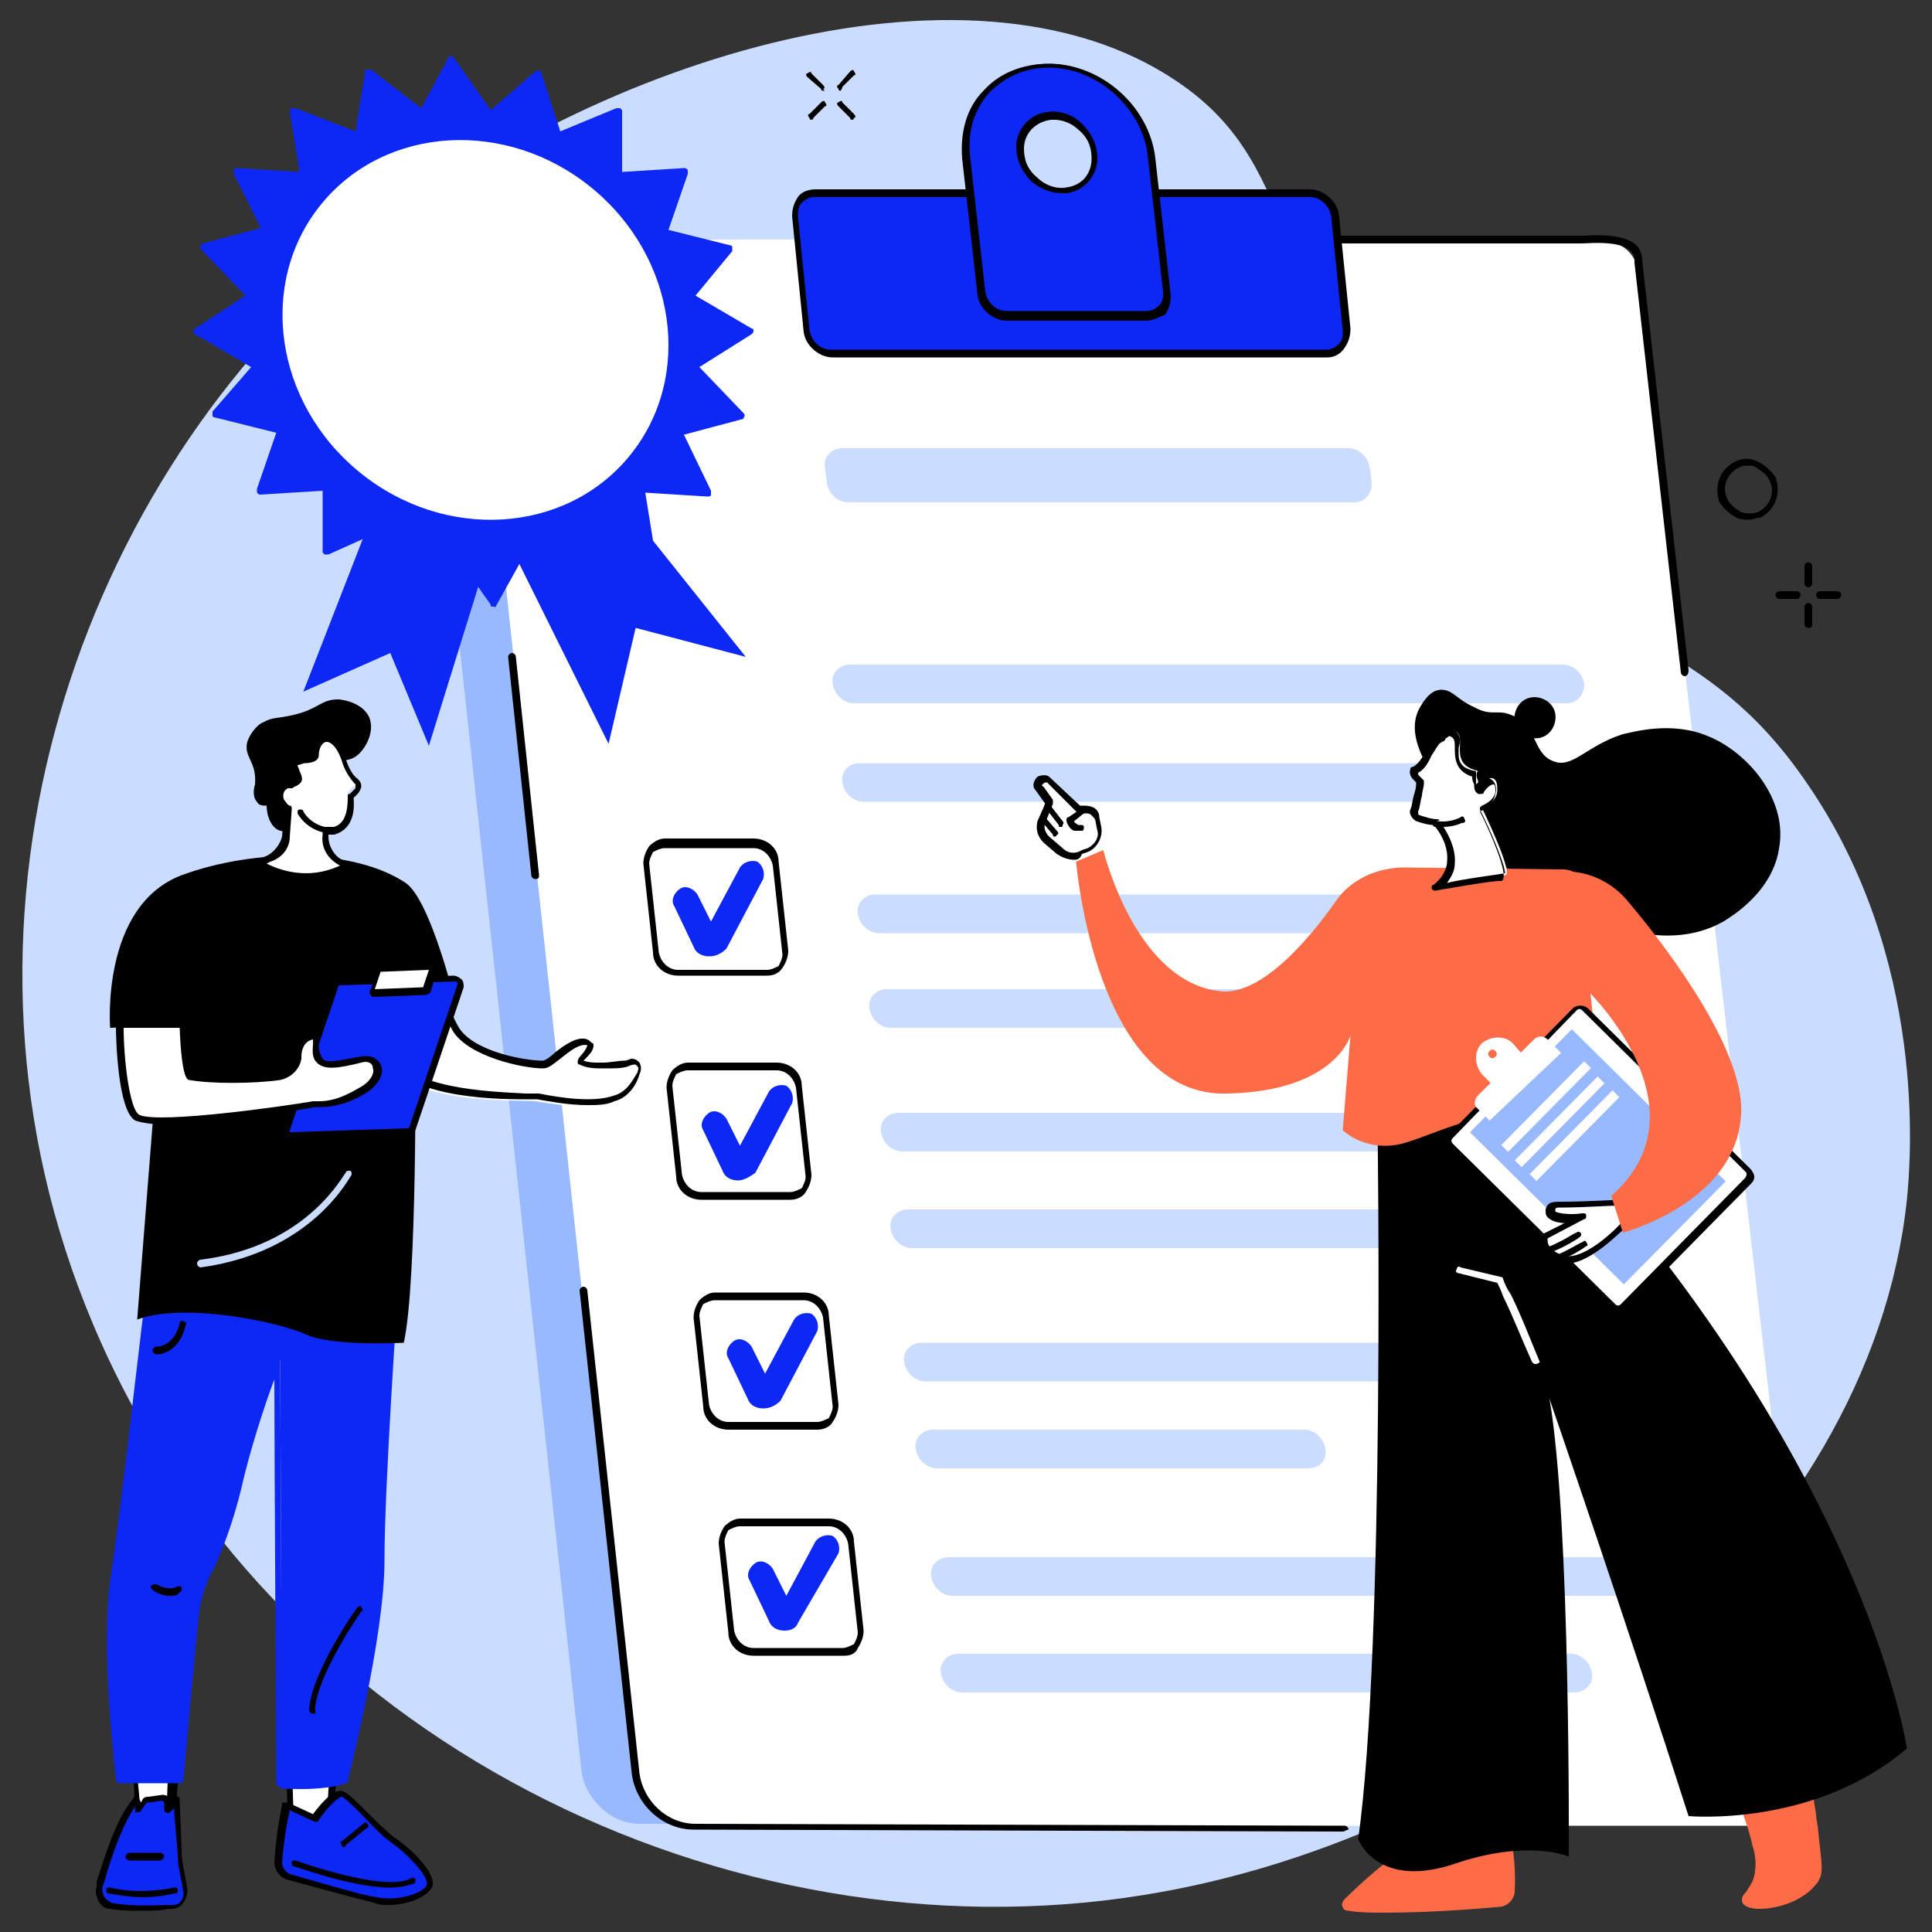 <?xml version="1.0" encoding="utf-8"?>
<!-- Generator: Adobe Illustrator 25.0.1, SVG Export Plug-In . SVG Version: 6.00 Build 0)  -->
<svg version="1.1" id="Layer_1" xmlns="http://www.w3.org/2000/svg" xmlns:xlink="http://www.w3.org/1999/xlink" x="0px" y="0px"
	 viewBox="0 0 100 100" style="enable-background:new 0 0 100 100;" xml:space="preserve">
<rect x="0" y="0" width="100" height="100" fill="#333333" stroke="none"/>
<style type="text/css">
	.st0{fill:#CADDFF;}
	.st1{fill:#99B9FF;}
	.st2{fill:#FFFFFF;}
	.st3{fill:#0D28F5;}
	.st4{fill:#FD6C46;}
</style>
<g>
	<path class="st0" d="M75.2,25.7C65,15.4,67.9,8.9,60.9,4.2c-10.8-7.3-30.8-1-42.7,9.1C3.7,25.6-3.8,48.1,4.8,68.5
		c9.1,21.7,33,33,54.3,29.6c19-3,37.7-18,39.6-36c0.2-2,1.1-12.5-5.2-21.6C88.3,32.9,83.3,33.8,75.2,25.7z"/>
	<g>
		<g>
			<path class="st1" d="M33.1,94.4h54.9c1.5,0,2.6-1.2,2.4-2.7l-8.2-75.7c-0.3-2-1.4-3.2-3.1-3.2H24.3c-1.4,0-2.4,1-2.5,2.3
				l8.3,76.6C30.3,93.1,31.6,94.4,33.1,94.4z"/>
			<path class="st2" d="M35.9,94.5h54.9c1.5,0,3.1-1.5,3-3L85,15.6c0-3.1-1.4-3.2-3.1-3.2H27c-1.4,0-2.4,1-2.5,2.3l8.3,77
				C33,93.3,34.4,94.5,35.9,94.5z"/>
			<path d="M69.5,94.8C69.5,94.8,69.5,94.8,69.5,94.8l-33.6-0.1c-1.6,0-3-1.3-3.2-2.9l-2.7-25c0-0.1,0.1-0.2,0.2-0.2
				c0.1,0,0.2,0.1,0.2,0.2l2.7,25c0.2,1.4,1.4,2.6,2.9,2.6l33.6,0.1c0.1,0,0.2,0.1,0.2,0.2C69.7,94.7,69.6,94.8,69.5,94.8z"/>
			<path d="M27.7,45.5c-0.1,0-0.2-0.1-0.2-0.2L26.3,34c0-0.1,0.1-0.2,0.2-0.2c0.1,0,0.2,0.1,0.2,0.2l1.2,11.3
				C27.9,45.4,27.9,45.5,27.7,45.5C27.8,45.5,27.8,45.5,27.7,45.5z"/>
			<path d="M87.2,35c-0.1,0-0.2-0.1-0.2-0.2l-2.4-21.2c0,0,0-0.1,0-0.1c0-0.1,0-0.3-0.2-0.5c-0.3-0.3-0.9-0.5-2.5-0.4l0,0H43.4
				c-0.1,0-0.2-0.1-0.2-0.2s0.1-0.2,0.2-0.2H82c1.4-0.1,2.3,0.1,2.7,0.5c0.2,0.2,0.3,0.5,0.3,0.8l2.4,21.2
				C87.4,34.9,87.3,35,87.2,35C87.2,35,87.2,35,87.2,35z"/>
		</g>
		<g>
			<g>
				<path class="st3" d="M43.1,18.3h25.6c0.7,0,1.1-0.5,1.1-1.2l-0.6-5.9C69,10.6,68.4,10,67.8,10H42.2c-0.7,0-1.1,0.5-1.1,1.2
					l0.6,5.9C41.9,17.8,42.5,18.3,43.1,18.3z"/>
				<path d="M68.7,18.5H43.1c-0.7,0-1.4-0.6-1.5-1.3L41,11.2c0-0.4,0.1-0.7,0.3-1c0.2-0.3,0.6-0.4,0.9-0.4h25.6
					c0.7,0,1.4,0.6,1.5,1.3l0.6,5.9c0,0.4-0.1,0.7-0.3,1C69.4,18.3,69.1,18.5,68.7,18.5z M42.2,10.2c-0.3,0-0.5,0.1-0.7,0.3
					c-0.2,0.2-0.2,0.4-0.2,0.7l0.6,5.9c0.1,0.6,0.6,1,1.1,1h25.6c0.3,0,0.5-0.1,0.7-0.3c0.2-0.2,0.2-0.4,0.2-0.7l-0.6-5.9
					c-0.1-0.6-0.6-1-1.1-1H42.2z"/>
			</g>
			<g>
				<path class="st3" d="M54.3,3.3c-2.6,0-4.5,2.1-4.3,4.8l0.8,7.1c0.1,0.6,0.6,1.2,1.3,1.2h7.2c0.6,0,1.1-0.5,1-1.2l-0.8-7.1
					C59.3,5.5,56.9,3.3,54.3,3.3z M55.2,9.9C54,10,52.8,8.9,52.8,7.7c0-0.9,0.6-1.6,1.5-1.7c1.3-0.2,2.4,0.9,2.4,2.2
					C56.7,9,56.1,9.7,55.2,9.9z"/>
				<path d="M59.3,16.6h-7.2c-0.7,0-1.4-0.6-1.5-1.3l-0.8-7.1c-0.1-1.3,0.2-2.6,1.1-3.5c0.8-0.9,2-1.4,3.4-1.4
					c2.7,0,5.2,2.2,5.5,4.9l0.8,7.1c0,0.4-0.1,0.7-0.3,1C60,16.4,59.7,16.6,59.3,16.6z M54.3,3.5C53,3.5,52,4,51.2,4.8
					c-0.8,0.9-1.1,2-1,3.2l0.8,7.1c0.1,0.6,0.6,1,1.1,1h7.2c0.3,0,0.5-0.1,0.7-0.3c0.2-0.2,0.2-0.4,0.2-0.7l-0.8-7.1
					C59.1,5.6,56.8,3.5,54.3,3.5z M55,10c-0.6,0-1.1-0.2-1.6-0.6c-0.5-0.5-0.8-1.1-0.8-1.8c0-0.9,0.7-1.7,1.6-1.8
					c0.6-0.1,1.3,0.1,1.8,0.6c0.5,0.5,0.8,1.1,0.8,1.8c0,0.9-0.7,1.7-1.6,1.8C55.2,10,55.1,10,55,10z M55.2,9.9L55.2,9.9L55.2,9.9z
					 M54.6,6.2c-0.1,0-0.2,0-0.2,0C53.6,6.3,53,6.9,53,7.7c0,0.6,0.2,1.1,0.7,1.5c0.4,0.4,1,0.6,1.5,0.5c0.8-0.1,1.3-0.7,1.3-1.5
					c0-0.6-0.2-1.1-0.7-1.5C55.5,6.4,55,6.2,54.6,6.2z"/>
			</g>
		</g>
	</g>
	<g>
		<g>
			<g>
				<path d="M39.7,50.5h-4.6c-0.7,0-1.3-0.5-1.3-1.2l-0.5-4.6c0-0.3,0.1-0.6,0.3-0.9c0.2-0.2,0.5-0.4,0.8-0.4H39
					c0.7,0,1.3,0.5,1.3,1.2l0.5,4.6c0,0.3-0.1,0.6-0.3,0.9C40.3,50.4,40,50.5,39.7,50.5z M34.4,43.9c-0.2,0-0.4,0.1-0.6,0.2
					c-0.1,0.2-0.2,0.4-0.2,0.6l0.5,4.6c0.1,0.5,0.5,0.9,1,0.9h4.6c0.2,0,0.4-0.1,0.6-0.2c0.1-0.2,0.2-0.4,0.2-0.6L40,44.8
					c-0.1-0.5-0.5-0.9-1-0.9H34.4z"/>
				<path class="st3" d="M36.7,49.5C36.7,49.5,36.7,49.5,36.7,49.5c-0.4,0-0.7-0.2-0.8-0.5l-1-2.1c-0.2-0.3,0-0.7,0.3-0.9
					c0.3-0.2,0.7,0,0.9,0.3l0.7,1.4l1.5-2.8c0.2-0.3,0.6-0.4,0.9-0.3c0.3,0.2,0.4,0.6,0.3,0.9l-1.9,3.6l0,0
					C37.3,49.4,37,49.5,36.7,49.5z"/>
			</g>
			<g>
				<path d="M40.9,62.1h-4.6c-0.7,0-1.3-0.5-1.3-1.2l-0.5-4.6c0-0.3,0.1-0.6,0.3-0.9c0.2-0.2,0.5-0.4,0.8-0.4h4.6
					c0.7,0,1.3,0.5,1.3,1.2l0.5,4.6c0,0.3-0.1,0.6-0.3,0.9C41.6,61.9,41.3,62.1,40.9,62.1z M35.6,55.4c-0.2,0-0.4,0.1-0.6,0.2
					c-0.1,0.2-0.2,0.4-0.2,0.6l0.5,4.6c0.1,0.5,0.5,0.9,1,0.9h4.6c0.2,0,0.4-0.1,0.6-0.2c0.1-0.2,0.2-0.4,0.2-0.6l-0.5-4.6
					c-0.1-0.5-0.5-0.9-1-0.9H35.6z"/>
			</g>
			<path d="M42.3,74h-4.6c-0.7,0-1.3-0.5-1.3-1.2l-0.5-4.6c0-0.3,0.1-0.6,0.3-0.9c0.2-0.2,0.5-0.4,0.8-0.4h4.6
				c0.7,0,1.3,0.5,1.3,1.2l0.5,4.6c0,0.3-0.1,0.6-0.3,0.9C43,73.8,42.7,74,42.3,74z M37,67.3c-0.2,0-0.4,0.1-0.6,0.2
				c-0.1,0.2-0.2,0.4-0.2,0.6l0.5,4.6c0.1,0.5,0.5,0.9,1,0.9h4.6c0.2,0,0.4-0.1,0.6-0.2c0.1-0.2,0.2-0.4,0.2-0.6l-0.5-4.6
				c-0.1-0.5-0.5-0.9-1-0.9H37z"/>
			<g>
				<path d="M43.7,85.7H39c-0.7,0-1.3-0.5-1.3-1.2l-0.5-4.6c0-0.3,0.1-0.6,0.3-0.9c0.2-0.2,0.5-0.4,0.8-0.4h4.6
					c0.7,0,1.3,0.5,1.3,1.2l0.5,4.6c0,0.3-0.1,0.6-0.3,0.9C44.3,85.6,44,85.7,43.7,85.7z M38.3,79c-0.2,0-0.4,0.1-0.6,0.2
					c-0.1,0.2-0.2,0.4-0.2,0.6l0.5,4.6c0.1,0.5,0.5,0.9,1,0.9h4.6c0.2,0,0.4-0.1,0.6-0.2c0.1-0.2,0.2-0.4,0.2-0.6l-0.5-4.6
					c-0.1-0.5-0.5-0.9-1-0.9H38.3z"/>
			</g>
			<path class="st3" d="M38.2,61.1C38.1,61.1,38.1,61.1,38.2,61.1c-0.4,0-0.7-0.2-0.8-0.5l-1-2.1c-0.2-0.3,0-0.7,0.3-0.9
				c0.3-0.2,0.7,0,0.9,0.3l0.7,1.4l1.5-2.8c0.2-0.3,0.6-0.4,0.9-0.3c0.3,0.2,0.4,0.6,0.3,0.9l-1.9,3.6l0,0
				C38.7,61,38.4,61.1,38.2,61.1z"/>
			<path class="st3" d="M39.5,72.9C39.5,72.9,39.5,72.9,39.5,72.9c-0.4,0-0.7-0.2-0.8-0.5l-1-2.1c-0.2-0.3,0-0.7,0.3-0.9
				c0.3-0.2,0.7,0,0.9,0.3l0.7,1.4l1.5-2.8c0.2-0.3,0.6-0.4,0.9-0.3c0.3,0.2,0.4,0.6,0.3,0.9l-1.9,3.6l0,0
				C40.1,72.8,39.8,72.9,39.5,72.9z"/>
			<path class="st3" d="M40.6,84.4C40.6,84.4,40.6,84.4,40.6,84.4c-0.4,0-0.7-0.2-0.8-0.5l-1-2.1c-0.2-0.3,0-0.7,0.3-0.9
				c0.3-0.2,0.7,0,0.9,0.3l0.7,1.4l1.5-2.8c0.2-0.3,0.6-0.4,0.9-0.3c0.3,0.2,0.4,0.6,0.3,0.9L41.3,84l0,0
				C41.2,84.3,40.9,84.4,40.6,84.4z"/>
		</g>
		<path class="st0" d="M70.1,26H43.9c-0.5,0-1-0.4-1.1-1l-0.1-0.8c-0.1-0.5,0.3-1,0.9-1h26.2c0.5,0,1,0.4,1.1,1L71,25
			C71,25.5,70.7,26,70.1,26z"/>
		<g>
			<path class="st0" d="M81.1,36.4H44.2c-0.5,0-1-0.4-1.1-1c-0.1-0.5,0.3-1,0.9-1h36.9c0.5,0,1,0.4,1.1,1C82,36,81.6,36.4,81.1,36.4
				z"/>
			<path class="st0" d="M76.4,41.5H44.7c-0.5,0-1-0.4-1.1-1c-0.1-0.5,0.3-1,0.9-1h31.7c0.5,0,1,0.4,1.1,1
				C77.3,41,76.9,41.5,76.4,41.5z"/>
			<path class="st0" d="M79.7,48.3H45.5c-0.5,0-1-0.4-1.1-1c-0.1-0.5,0.3-1,0.9-1h34.2c0.5,0,1,0.4,1.1,1
				C80.6,47.9,80.2,48.3,79.7,48.3z"/>
			<path class="st0" d="M65.3,53.2H46.1c-0.5,0-1-0.4-1.1-1c-0.1-0.5,0.3-1,0.9-1h19.2c0.5,0,1,0.4,1.1,1
				C66.2,52.8,65.8,53.2,65.3,53.2z"/>
			<path class="st0" d="M83.6,59.6H46.7c-0.5,0-1-0.4-1.1-1c-0.1-0.5,0.3-1,0.9-1h36.9c0.5,0,1,0.4,1.1,1
				C84.5,59.1,84.1,59.6,83.6,59.6z"/>
			<path class="st0" d="M78.9,64.6H47.2c-0.5,0-1-0.4-1.1-1c-0.1-0.5,0.3-1,0.9-1h31.7c0.5,0,1,0.4,1.1,1
				C79.8,64.2,79.4,64.6,78.9,64.6z"/>
			<path class="st0" d="M84,71.5H47.9c-0.5,0-1-0.4-1.1-1c-0.1-0.5,0.3-1,0.9-1h36.1c0.5,0,1,0.4,1.1,1C85,71,84.6,71.5,84,71.5z"/>
			<path class="st0" d="M67.7,76H48.5c-0.5,0-1-0.4-1.1-1c-0.1-0.5,0.3-1,0.9-1h19.2c0.5,0,1,0.4,1.1,1C68.7,75.6,68.3,76,67.7,76z"
				/>
			<path class="st0" d="M86.2,82.6H49.3c-0.5,0-1-0.4-1.1-1c-0.1-0.5,0.3-1,0.9-1h36.9c0.5,0,1,0.4,1.1,1
				C87.1,82.2,86.7,82.6,86.2,82.6z"/>
			<path class="st0" d="M81.5,87.6H49.8c-0.5,0-1-0.4-1.1-1c-0.1-0.5,0.3-1,0.9-1h31.7c0.5,0,1,0.4,1.1,1S82,87.6,81.5,87.6z"/>
		</g>
	</g>
	<g>
		<polygon class="st3" points="20.1,24.5 15.7,35.8 20.2,33.8 22.2,38.6 26.2,25.7 		"/>
		<polygon class="st3" points="25.2,25.8 31.5,38.5 32.9,32.5 38.6,34 29.5,22.6 		"/>
		<g>
			<polygon class="st3" points="23.4,3.1 25.4,5.9 27.9,3.8 28.9,7 32,5.8 32,9.1 35.4,8.9 34.3,12 37.7,12.8 35.7,15.4 38.7,17.2 
				36,18.9 38.4,21.5 35.1,22.3 36.6,25.4 33.2,25.2 33.7,28.6 30.5,27.3 29.9,30.6 27.1,28.4 25.5,31.2 23.5,28.4 21.1,30.6 
				20,27.3 16.9,28.6 16.9,25.2 13.5,25.4 14.6,22.3 11.2,21.5 13.2,18.9 10.2,17.2 13,15.4 10.6,12.8 13.8,12 12.3,8.9 15.7,9.1 
				15.2,5.8 18.5,7 19,3.8 21.8,5.9 			"/>
			<path class="st3" d="M25.5,31.4c-0.1,0-0.1,0-0.1-0.1l-1.9-2.7l-2.3,2c0,0-0.1,0.1-0.2,0c-0.1,0-0.1-0.1-0.1-0.1l-1-3.1L17,28.7
				c-0.1,0-0.1,0-0.2,0c0,0-0.1-0.1-0.1-0.1l0-3.2l-3.2,0.2c-0.1,0-0.1,0-0.2-0.1c0,0,0-0.1,0-0.2l1-2.9l-3.2-0.8
				c-0.1,0-0.1-0.1-0.1-0.1c0-0.1,0-0.1,0-0.2L13,19l-2.9-1.7c-0.1,0-0.1-0.1-0.1-0.1c0-0.1,0-0.1,0.1-0.2l2.6-1.7l-2.3-2.4
				c0,0-0.1-0.1,0-0.2c0-0.1,0.1-0.1,0.1-0.1l3-0.8L12.1,9c0-0.1,0-0.1,0-0.2c0-0.1,0.1-0.1,0.2-0.1l3.2,0.2L15,5.8
				c0-0.1,0-0.1,0.1-0.2c0,0,0.1,0,0.2,0l3.1,1.2l0.5-3.1c0-0.1,0.1-0.1,0.1-0.1c0.1,0,0.1,0,0.2,0l2.6,2L23.2,3
				c0-0.1,0.1-0.1,0.1-0.1c0.1,0,0.1,0,0.2,0.1l1.9,2.7l2.3-2c0,0,0.1-0.1,0.2,0C28,3.6,28,3.6,28,3.7l1,3.1l2.9-1.2
				c0.1,0,0.1,0,0.2,0c0,0,0.1,0.1,0.1,0.1l0,3.2l3.2-0.2c0.1,0,0.1,0,0.2,0.1c0,0,0,0.1,0,0.2l-1,2.9l3.2,0.8
				c0.1,0,0.1,0.1,0.1,0.1c0,0.1,0,0.1,0,0.2L36,15.3l2.9,1.7c0.1,0,0.1,0.1,0.1,0.1c0,0.1,0,0.1-0.1,0.2L36.2,19l2.3,2.4
				c0,0,0.1,0.1,0,0.2c0,0.1-0.1,0.1-0.1,0.1l-3,0.8l1.4,2.9c0,0.1,0,0.1,0,0.2c0,0.1-0.1,0.1-0.2,0.1l-3.2-0.2l0.5,3.1
				c0,0.1,0,0.1-0.1,0.2c0,0-0.1,0-0.2,0l-3.1-1.2l-0.5,3.1c0,0.1-0.1,0.1-0.1,0.1c-0.1,0-0.1,0-0.2,0l-2.6-2l-1.5,2.7
				C25.7,31.4,25.6,31.4,25.5,31.4C25.5,31.4,25.5,31.4,25.5,31.4z M23.5,28.2C23.5,28.2,23.5,28.2,23.5,28.2c0.1,0,0.1,0,0.1,0.1
				l1.9,2.6l1.4-2.6c0,0,0.1-0.1,0.1-0.1c0.1,0,0.1,0,0.1,0l2.5,2l0.5-3c0-0.1,0-0.1,0.1-0.1c0,0,0.1,0,0.2,0l3,1.2L33,25.2
				c0-0.1,0-0.1,0-0.1c0,0,0.1-0.1,0.1-0.1l3.1,0.2L35,22.4c0,0,0-0.1,0-0.2c0,0,0.1-0.1,0.1-0.1l3-0.7l-2.2-2.4c0,0-0.1-0.1,0-0.1
				c0-0.1,0-0.1,0.1-0.1l2.5-1.6l-2.8-1.6c0,0-0.1-0.1-0.1-0.1c0,0,0-0.1,0-0.1l1.8-2.4l-3.1-0.7c0,0-0.1,0-0.1-0.1c0,0,0-0.1,0-0.1
				l1-2.9L32,9.3c0,0-0.1,0-0.1,0c0,0-0.1-0.1-0.1-0.1l0-3.1L29,7.2c0,0-0.1,0-0.1,0c0,0-0.1-0.1-0.1-0.1l-1-3l-2.2,2
				c0,0-0.1,0-0.1,0c0,0-0.1,0-0.1-0.1l-1.9-2.6L22,6c0,0-0.1,0.1-0.1,0.1c-0.1,0-0.1,0-0.1,0l-2.5-2l-0.5,3c0,0.1,0,0.1-0.1,0.1
				c0,0-0.1,0-0.2,0l-3-1.2l0.5,3.1c0,0.1,0,0.1,0,0.1c0,0-0.1,0.1-0.1,0.1l-3.1-0.2l1.4,2.8c0,0,0,0.1,0,0.2c0,0-0.1,0.1-0.1,0.1
				l-3,0.7l2.2,2.4c0,0,0.1,0.1,0,0.1c0,0.1,0,0.1-0.1,0.1l-2.5,1.6l2.8,1.6c0,0,0.1,0.1,0.1,0.1c0,0,0,0.1,0,0.1l-1.8,2.4l3.1,0.7
				c0,0,0.1,0,0.1,0.1c0,0,0,0.1,0,0.1l-1,2.9l3.1-0.2c0,0,0.1,0,0.1,0c0,0,0.1,0.1,0.1,0.1l0,3.1l2.8-1.2c0,0,0.1,0,0.1,0
				c0,0,0.1,0.1,0.1,0.1l1,3l2.2-2C23.4,28.2,23.5,28.2,23.5,28.2z"/>
		</g>
		<ellipse transform="matrix(0.632 -0.775 0.775 0.632 -4.189 25.335)" class="st2" cx="24.6" cy="17.1" rx="9.5" ry="10.3"/>
	</g>
	<g>
		<g>
			<path d="M78.2,37c1.4,0.5,1.1,2,2.2,2.4c1,0.4,1.7-0.8,3.6-1.4c0.5-0.1,2.5-0.7,4.4,0.1c2,0.8,4.1,3.2,3.7,5.7
				c-0.3,2.4-2.6,3.7-2.9,3.9c-3.2,1.8-7.1-0.2-9-1.2c-2.3-1.2-3.4-2.8-4.7-4.5c-1.2-1.6-2.8-3.6-2.1-5.2c0.2-0.4,0.6-1.1,1.2-1.1
				c0.6,0,0.8,0.5,1.7,0.9C77.2,37.1,77.5,36.7,78.2,37z"/>
			<path d="M78.4,37c-0.1,0.6,0.3,1.1,0.9,1.2c0.6,0.1,1.1-0.3,1.2-0.9c0.1-0.6-0.3-1.1-0.9-1.2C79,36,78.5,36.4,78.4,37z"/>
		</g>
		<g>
			<g>
				<g>
					<path class="st4" d="M89.3,91.6c0.4,0.7,1.1,2.3,1.5,3.9c0.2,0.7,0.2,1.1,0.1,1.7c-0.2,0.8-0.7,1-0.6,1.2
						c0.2,0.5,2.7,0.3,3.6-1c0.3-0.4,0.2-0.7-0.1-3.4c-0.3-2.4-0.3-2.7-0.6-3C92,90,89.6,91.4,89.3,91.6z"/>
					<path class="st4" d="M91.1,98.8c-0.1,0-0.1,0-0.1,0c-0.3,0-0.7-0.1-0.8-0.3c-0.1-0.2,0-0.4,0.2-0.6c0.1-0.2,0.3-0.4,0.4-0.8
						c0.1-0.5,0.1-1-0.1-1.6c-0.3-1.4-1-2.9-1.5-3.9c0-0.1,0-0.2,0.1-0.2c0.5-0.3,2.8-1.6,4-0.6c0.4,0.3,0.4,0.6,0.6,2.5l0.1,0.6
						c0,0.3,0.1,0.6,0.1,0.8c0.2,1.9,0.3,2.2,0,2.7C93.4,98.4,92,98.8,91.1,98.8z M90.5,98.3c0,0,0.2,0.1,0.7,0.1
						c0.9,0,2.1-0.4,2.6-1.2c0.2-0.3,0.2-0.5,0-2.4c0-0.2-0.1-0.5-0.1-0.8l-0.1-0.6c-0.2-1.8-0.2-2.1-0.5-2.3
						c-0.9-0.7-2.9,0.2-3.5,0.6c0.5,1,1.1,2.4,1.4,3.8c0.2,0.7,0.2,1.2,0.1,1.8c-0.1,0.4-0.3,0.7-0.5,0.9
						C90.5,98.2,90.5,98.3,90.5,98.3z"/>
				</g>
				<g>
					<path class="st4" d="M93,93.7c0,0,1.1,3.9-1.5,4.2L93,93.7z"/>
					<path class="st4" d="M91.4,98.1c-0.1,0-0.2-0.1-0.2-0.2c0-0.1,0.1-0.2,0.2-0.2c0.5-0.1,1-0.3,1.2-0.7c0.8-1.1,0.2-3.2,0.2-3.2
						c0-0.1,0-0.2,0.1-0.2c0.1,0,0.2,0,0.2,0.1c0,0.1,0.6,2.3-0.2,3.5C92.6,97.7,92.1,98,91.4,98.1C91.4,98.1,91.4,98.1,91.4,98.1z"
						/>
				</g>
			</g>
			<g>
				<g>
					<path class="st4" d="M77.9,94.6c0,0,0.4,1.5,0.3,3.3c0,0.3-0.3,0.6-0.6,0.6c-1.4,0.1-5,0.4-7.7,0.2c-0.2,0-0.2-0.2-0.1-0.3
						c0.7-0.7,2.4-2.3,3.7-2.9C75,94.7,77.9,94.6,77.9,94.6z"/>
					<path class="st4" d="M71.7,99c-0.7,0-1.3,0-1.9-0.1c-0.2,0-0.3-0.1-0.3-0.2c-0.1-0.1,0-0.3,0.1-0.4c0.7-0.7,2.4-2.3,3.7-2.9
						c1.6-0.9,4.5-1,4.6-1c0.1,0,0.2,0.1,0.2,0.1c0,0.1,0.4,1.6,0.3,3.4c0,0.4-0.4,0.8-0.8,0.8C76.5,98.8,74,99,71.7,99z M77.8,94.7
						c-0.6,0-3,0.2-4.3,0.9c-1.2,0.7-2.9,2.2-3.6,2.9c0,0,0,0,0,0c0,0,0,0,0,0c2.7,0.2,6.3-0.1,7.7-0.2c0.3,0,0.5-0.2,0.5-0.5
						C78.1,96.4,77.9,95.1,77.8,94.7z"/>
				</g>
				<g>
					<path class="st4" d="M77.4,97.6c0,0-5.8,0.3-5.9,0.3L77.4,97.6z"/>
					<path class="st4" d="M71.5,98.1c-0.1,0-0.1,0-0.2-0.1c0-0.1,0-0.2,0.1-0.2c0.1,0,3.3-0.2,5.9-0.3c0.1,0,0.2,0.1,0.2,0.2
						c0,0.1-0.1,0.2-0.2,0.2C75.2,97.9,71.8,98,71.5,98.1C71.6,98.1,71.6,98.1,71.5,98.1z"/>
				</g>
			</g>
			<path d="M71.3,58.2c0,0,0.4,27-1,37c0,0,1,2.7,5.2,1.2c3.7-1.2,5.7-0.3,5.7-0.3s0.1-17.4-1-23.7c0,0,4.1,11.9,7.2,21.6
				c0,0,6.5,0.6,11.3-3.5c0,0-2.2-15.3-19.8-33.7L71.3,58.2z"/>
			<path class="st2" d="M79.5,70.6c-0.1,0-0.1,0-0.2-0.1c-0.5-1.1-1-2.4-1.5-3.4c-0.1-0.3-0.2-0.5-0.3-0.7l-2-0.5
				c-0.1,0-0.2-0.1-0.1-0.2c0-0.1,0.1-0.2,0.2-0.1l2.1,0.5c0.1,0,0.1,0.1,0.1,0.1c0.1,0.3,0.2,0.5,0.4,0.8c0.5,1,1,2.3,1.5,3.5
				C79.7,70.5,79.6,70.6,79.5,70.6C79.5,70.6,79.5,70.6,79.5,70.6z"/>
		</g>
		<g>
			<path class="st4" d="M57.1,44c0.8,2.9,2.7,6.9,6,7.3c2.1,0.3,4.6-2.6,6-4.6c0.8-1.2,2.2-1.8,3.6-1.8l8.2,0.1
				c0.7,0,1.3,0.6,1.3,1.3l0.1,4.9l0.8,7.6c-3.7-2.7-8-0.4-10.2,0.3c-2.1,0.7-3.4-0.6-3.4-0.6l0.4-4.9c0,0-0.8,2.9-6.4,3
				c-6.8,0.2-7.8-12-7.8-12L57.1,44z"/>
			<g>
				<g>
					<path class="st2" d="M56,42l-1.6-1.6c-0.1-0.1-0.3-0.1-0.4,0c-0.1,0.1-0.2,0.3-0.1,0.5l0.5,0.7l-0.4,1c-0.1,0.3,0,0.7,0.2,0.9
						l0.7,0.6c0.3,0.3,0.8,0.4,1.2,0.2l0.3-0.1c0.4-0.2,0.7-0.7,0.6-1.1l-0.1-0.5c0-0.3-0.4-0.6-0.7-0.5L56,42z"/>
					<path d="M55.6,44.5c-0.3,0-0.6-0.1-0.9-0.3L54,43.6c-0.3-0.3-0.4-0.7-0.3-1.1l0.4-0.9l-0.5-0.7c-0.2-0.2-0.1-0.5,0.1-0.7
						c0.2-0.1,0.5-0.1,0.6,0l1.6,1.5l0.1,0c0.2,0,0.4,0,0.6,0.1c0.2,0.1,0.3,0.3,0.3,0.5l0.1,0.5c0.1,0.5-0.2,1.1-0.7,1.3l-0.3,0.1
						C55.9,44.5,55.7,44.5,55.6,44.5z M54.1,40.5C54.1,40.5,54.1,40.5,54.1,40.5c-0.2,0.1-0.2,0.2-0.1,0.2l0.5,0.7c0,0,0,0.1,0,0.2
						l-0.4,1c-0.1,0.2,0,0.5,0.2,0.7l0.7,0.6c0.3,0.3,0.7,0.3,1,0.1l0.3-0.1c0.4-0.2,0.6-0.6,0.5-0.9l-0.1-0.5
						c0-0.1-0.1-0.2-0.2-0.3c-0.1-0.1-0.2-0.1-0.3-0.1l-0.2,0c-0.1,0-0.1,0-0.2,0l-1.6-1.6C54.2,40.5,54.1,40.5,54.1,40.5z"/>
				</g>
				<g>
					<path class="st2" d="M56,42l-0.6,0.4c0,0,0.2,0.6,0.6,0.3V42z"/>
					<path d="M55.8,43c-0.1,0-0.1,0-0.2,0c-0.3-0.1-0.4-0.5-0.4-0.5c0-0.1,0-0.2,0.1-0.2l0.6-0.4c0.1-0.1,0.2,0,0.2,0
						c0.1,0.1,0,0.2,0,0.2l-0.5,0.4c0,0.1,0.1,0.1,0.2,0.2c0,0,0.1,0,0.1,0c0.1,0,0.2,0,0.2,0.1c0,0.1,0,0.2-0.1,0.2
						C56,43,55.9,43,55.8,43z"/>
				</g>
				<g>
					<path class="st2" d="M54.3,41.8l0.7,0.9L54.3,41.8z"/>
					<path d="M54.9,42.8c-0.1,0-0.1,0-0.1-0.1l-0.7-0.9c-0.1-0.1,0-0.2,0-0.2c0.1-0.1,0.2,0,0.2,0l0.7,0.9c0.1,0.1,0,0.2,0,0.2
						C55,42.8,55,42.8,54.9,42.8z"/>
				</g>
				<g>
					<path class="st2" d="M54,42.5l0.6,0.7L54,42.5z"/>
					<path d="M54.6,43.3c-0.1,0-0.1,0-0.1-0.1l-0.6-0.7c-0.1-0.1-0.1-0.2,0-0.2c0.1-0.1,0.2-0.1,0.2,0l0.6,0.7
						c0.1,0.1,0.1,0.2,0,0.2C54.7,43.3,54.6,43.3,54.6,43.3z"/>
				</g>
			</g>
			<g>
				<g>
					<path class="st2" d="M75.1,58.8l6.4-6.5c0.2-0.2,0.4-0.2,0.6,0l8.4,8.3c0.2,0.2,0.2,0.4,0,0.6l-6.4,6.5c-0.2,0.2-0.4,0.2-0.6,0
						l-8.4-8.3C74.9,59.2,74.9,59,75.1,58.8z"/>
					<path d="M83.8,68c-0.2,0-0.3-0.1-0.4-0.2L75,59.5c-0.2-0.2-0.2-0.6,0-0.8l6.4-6.5c0.2-0.2,0.6-0.2,0.8,0l8.4,8.3
						c0.1,0.1,0.2,0.3,0.2,0.4c0,0.2-0.1,0.3-0.2,0.4l-6.4,6.5C84.1,68,84,68,83.8,68z M75.2,58.9c-0.1,0.1-0.1,0.2,0,0.3l8.4,8.3
						c0.1,0.1,0.2,0.1,0.3,0l6.4-6.5c0,0,0.1-0.1,0.1-0.2c0-0.1,0-0.1-0.1-0.2l-8.4-8.3c-0.1-0.1-0.2-0.1-0.3,0L75.2,58.9z"/>
				</g>
				
					<rect x="79" y="54.3" transform="matrix(0.703 -0.711 0.711 0.703 -18.059 76.601)" class="st1" width="7.5" height="11.2"/>
				<g>
					<path class="st2" d="M76.5,56.7l2.9-2.9c0.2-0.2,0.5-0.2,0.7,0l0.7,0.7L77.1,58l-0.7-0.7C76.3,57.2,76.3,56.9,76.5,56.7z"/>
					<path class="st2" d="M76.7,55.6l0.8,0.8l1.5-1.6L78.3,54c-0.4-0.4-1.1-0.4-1.6,0C76.3,54.4,76.3,55.1,76.7,55.6z M77.1,54.7
						c-0.1-0.1-0.1-0.2,0-0.3c0.1-0.1,0.2-0.1,0.3,0c0.1,0.1,0.1,0.2,0,0.3C77.3,54.8,77.2,54.8,77.1,54.7z"/>
				</g>
				
					<rect x="77" y="57.1" transform="matrix(-0.703 0.711 -0.711 -0.703 177.078 40.677)" class="st2" width="6.1" height="0.5"/>
				
					<rect x="77.8" y="57.8" transform="matrix(-0.703 0.711 -0.711 -0.703 178.838 41.389)" class="st2" width="6.1" height="0.5"/>
				
					<rect x="78.5" y="58.5" transform="matrix(-0.703 0.711 -0.711 -0.703 180.598 42.1)" class="st2" width="6.1" height="0.5"/>
			</g>
			<g>
				<g>
					<path class="st2" d="M84.1,63.3c0,0-2,2.2-3.2,1.9c-1.2-0.3-1-1.2-1-1.2l1.9-1c0,0-1.7,0.2-1.6-0.4c0.1-0.3,0.3-0.3,0.6-0.3
						c1,0,2.9-0.1,2.9-0.1L84.1,63.3z"/>
					<path d="M81.1,65.4c-0.1,0-0.2,0-0.3,0c-0.5-0.1-0.8-0.3-1-0.6c-0.2-0.4-0.1-0.8-0.1-0.8c0,0,0-0.1,0.1-0.1l1.2-0.6
						c-0.4,0-0.7-0.1-0.9-0.3c-0.1-0.1-0.1-0.2-0.1-0.4c0.1-0.4,0.4-0.4,0.8-0.4l0.1,0c1,0,2.9-0.1,2.9-0.1c0.1,0,0.2,0.1,0.2,0.1
						l0.2,1.1c0,0.1,0,0.1,0,0.2C84.1,63.5,82.4,65.4,81.1,65.4z M80.1,64.1c0,0.1,0,0.3,0.1,0.4c0.1,0.2,0.4,0.4,0.8,0.5
						c0.9,0.2,2.4-1.1,3-1.8l-0.2-0.8c-0.5,0-1.9,0.1-2.8,0.1l-0.1,0c-0.4,0-0.4,0-0.4,0.2c0,0,0,0,0,0c0.1,0.1,0.8,0.2,1.4,0.1
						c0.1,0,0.2,0,0.2,0.1c0,0.1,0,0.2-0.1,0.2L80.1,64.1z"/>
				</g>
				<g>
					<path class="st2" d="M82,64.3c0,0-0.4,0.4-1.4,0.7L82,64.3z"/>
					<path d="M80.6,65.3c-0.1,0-0.1,0-0.2-0.1c0-0.1,0-0.2,0.1-0.2c0.9-0.4,1.3-0.7,1.4-0.7c0.1-0.1,0.2-0.1,0.2,0
						c0.1,0.1,0.1,0.2,0,0.2C82.1,64.5,81.6,64.9,80.6,65.3C80.6,65.3,80.6,65.3,80.6,65.3z"/>
				</g>
				<g>
					<path class="st2" d="M81.7,63.9c0,0-0.6,0.4-1.6,0.8L81.7,63.9z"/>
					<path d="M80.1,64.9c-0.1,0-0.1,0-0.2-0.1c0-0.1,0-0.2,0.1-0.2c1-0.4,1.5-0.8,1.6-0.8c0.1-0.1,0.2,0,0.2,0c0.1,0.1,0,0.2,0,0.2
						C81.7,64.1,81.1,64.5,80.1,64.9C80.1,64.9,80.1,64.9,80.1,64.9z"/>
				</g>
			</g>
			<path class="st4" d="M81,45.1c1.3,0,2.5,0.6,3.3,1.6c2.2,2.6,6.2,8,5.8,11.2c-0.4,4.4-6.1,5.9-6.1,5.9l-0.6-1.9
				c5.1-4.5-1.2-10.6-1.2-10.6l-1.7-6.1L81,45.1z"/>
		</g>
		<g>
			<g>
				<path class="st2" d="M75,37.8c-0.2,0.2-0.4,0.2-0.5,0.4c-0.4,0.4-0.7,1.4-1.3,1.6c-0.1,0.3,0.2,0.4,0.3,0.6
					c-0.1,0.2-0.2,1-0.3,1.5c0,0.2,0,0.4,0.2,0.4c0.3,0.1,0.6,0.2,0.9,0.2c0,0,1.8,2,0,3.4c0,0,2.8-0.6,3.6-0.6
					c0.5,0-1.2-3.5-1.2-3.5c0.1,0,0.8-0.3,0.8-0.9c0-0.2,0-0.5-0.2-0.6c-0.2-0.1-0.5,0.1-0.7,0.5c0-0.1-0.1-0.2-0.1-0.4
					c-0.1-0.2-0.1-0.4,0-0.5C74.7,39.5,76.3,37.8,75,37.8z"/>
				<path d="M74.3,46.1c-0.1,0-0.1,0-0.2-0.1c0-0.1,0-0.2,0.1-0.2c0.4-0.3,0.7-0.8,0.7-1.2c0.1-0.9-0.5-1.7-0.7-1.9
					c-0.3,0-0.6-0.1-0.9-0.2c-0.2-0.1-0.4-0.4-0.3-0.6c0.1-0.2,0.1-0.5,0.2-0.8c0.1-0.3,0.1-0.5,0.1-0.6c0,0,0,0-0.1-0.1
					c-0.1-0.1-0.3-0.3-0.2-0.6c0-0.1,0.1-0.1,0.1-0.1c0.3-0.1,0.6-0.6,0.8-1c0.1-0.3,0.3-0.5,0.4-0.6c0.1-0.1,0.2-0.2,0.3-0.2
					c0.1-0.1,0.1-0.1,0.2-0.2c0,0,0.1,0,0.1,0c0.2,0,0.4,0.1,0.5,0.2c0.2,0.2,0.2,0.5,0.1,0.8c0,0.5-0.1,1,0.8,1.2
					c0.1,0,0.1,0,0.1,0.1c0,0,0,0.1,0,0.2c0,0,0,0.1,0,0.4c0,0,0,0,0,0c0.2-0.2,0.5-0.4,0.7-0.3c0.3,0.1,0.4,0.5,0.3,0.8
					c-0.1,0.5-0.5,0.8-0.8,0.9c0.6,1.2,1.4,3.1,1.2,3.5c0,0.1-0.1,0.1-0.2,0.1C77.1,45.6,74.3,46.1,74.3,46.1
					C74.3,46.1,74.3,46.1,74.3,46.1z M73.4,40c0,0.1,0,0.1,0.1,0.2c0.1,0.1,0.1,0.1,0.2,0.2c0,0,0,0.1,0,0.2c0,0.1-0.1,0.4-0.1,0.6
					c-0.1,0.3-0.1,0.6-0.2,0.8c0,0.1,0,0.2,0.1,0.2c0.3,0.1,0.6,0.2,0.9,0.2c0,0,0.1,0,0.1,0.1c0,0,0.9,1.1,0.8,2.2
					c0,0.4-0.2,0.7-0.4,1c0.8-0.2,2.4-0.4,3-0.5c0-0.4-0.6-1.9-1.3-3.3c0,0,0-0.1,0-0.1c0,0,0.1-0.1,0.1-0.1c0,0,0.6-0.2,0.7-0.7
					c0-0.2,0-0.4-0.1-0.4c-0.1,0-0.3,0.1-0.5,0.4c0,0.1-0.1,0.1-0.2,0.1c-0.1,0-0.1,0-0.2-0.1c-0.1-0.1-0.1-0.3-0.1-0.4
					c-0.1-0.2-0.1-0.3-0.1-0.4c-0.9-0.3-0.9-1-0.9-1.5c0-0.2,0-0.4-0.1-0.5c0,0-0.1-0.1-0.2-0.1c-0.1,0.1-0.2,0.1-0.2,0.2
					c-0.1,0.1-0.2,0.1-0.3,0.2c-0.1,0.1-0.2,0.3-0.4,0.6C74,39.3,73.8,39.8,73.4,40z"/>
			</g>
			<g>
				<path class="st2" d="M75.7,42.3c0,0-0.6,0.4-1.4,0.2L75.7,42.3z"/>
				<path d="M74.7,42.8c-0.1,0-0.3,0-0.4,0c-0.1,0-0.2-0.1-0.1-0.2c0-0.1,0.1-0.2,0.2-0.1c0.7,0.1,1.2-0.2,1.2-0.2
					c0.1-0.1,0.2,0,0.2,0.1c0.1,0.1,0,0.2-0.1,0.2C75.8,42.5,75.4,42.8,74.7,42.8z"/>
			</g>
		</g>
	</g>
	<g>
		<path d="M90.5,26.9c-0.2,0-0.4,0-0.6-0.1c-0.4-0.2-0.7-0.5-0.9-0.8c-0.3-0.8,0-1.7,0.8-2.1c0.4-0.2,0.8-0.2,1.2,0
			c0.4,0.2,0.7,0.5,0.9,0.8c0.3,0.8,0,1.7-0.8,2.1C90.9,26.8,90.7,26.9,90.5,26.9z M90.5,24.1c-0.2,0-0.3,0-0.5,0.1
			c-0.6,0.3-0.9,1-0.6,1.6c0.1,0.3,0.4,0.5,0.7,0.7c0.3,0.1,0.6,0.1,0.9,0c0.6-0.3,0.9-1,0.6-1.6c-0.1-0.3-0.4-0.5-0.7-0.7
			C90.8,24.1,90.6,24.1,90.5,24.1z"/>
		<g>
			<path d="M93.6,30.4c-0.1,0-0.2-0.1-0.2-0.2v-0.9c0-0.1,0.1-0.2,0.2-0.2c0.1,0,0.2,0.1,0.2,0.2v0.9C93.8,30.3,93.7,30.4,93.6,30.4
				z"/>
			<path d="M93.6,32.5c-0.1,0-0.2-0.1-0.2-0.2v-0.9c0-0.1,0.1-0.2,0.2-0.2c0.1,0,0.2,0.1,0.2,0.2v0.9C93.8,32.5,93.7,32.5,93.6,32.5
				z"/>
			<path d="M93,31h-0.9c-0.1,0-0.2-0.1-0.2-0.2c0-0.1,0.1-0.2,0.2-0.2H93c0.1,0,0.2,0.1,0.2,0.2C93.2,30.9,93.1,31,93,31z"/>
			<path d="M95.1,31h-0.9c-0.1,0-0.2-0.1-0.2-0.2c0-0.1,0.1-0.2,0.2-0.2h0.9c0.1,0,0.2,0.1,0.2,0.2C95.3,30.9,95.2,31,95.1,31z"/>
		</g>
		<g>
			<path d="M42.6,4.7c0,0-0.1,0-0.1-0.1L41.8,4c-0.1-0.1-0.1-0.2,0-0.2c0.1-0.1,0.2-0.1,0.2,0l0.6,0.6c0.1,0.1,0.1,0.2,0,0.2
				C42.7,4.7,42.7,4.7,42.6,4.7z"/>
			<path d="M44.1,6.2c0,0-0.1,0-0.1-0.1l-0.6-0.6c-0.1-0.1-0.1-0.2,0-0.2c0.1-0.1,0.2-0.1,0.2,0l0.6,0.6c0.1,0.1,0.1,0.2,0,0.2
				C44.2,6.1,44.2,6.2,44.1,6.2z"/>
			<path d="M42,6.2c0,0-0.1,0-0.1-0.1c-0.1-0.1-0.1-0.2,0-0.2l0.6-0.6c0.1-0.1,0.2-0.1,0.2,0c0.1,0.1,0.1,0.2,0,0.2l-0.6,0.6
				C42.1,6.2,42,6.2,42,6.2z"/>
			<path d="M43.5,4.7c0,0-0.1,0-0.1-0.1c-0.1-0.1-0.1-0.2,0-0.2L44,3.7c0.1-0.1,0.2-0.1,0.2,0c0.1,0.1,0.1,0.2,0,0.2l-0.6,0.6
				C43.6,4.6,43.5,4.7,43.5,4.7z"/>
		</g>
	</g>
	<g>
		<g>
			<g>
				<polygon class="st2" points="7,91.7 7.2,94.2 8.8,94.4 9,91.5 				"/>
				<path d="M8.8,94.6C8.8,94.6,8.8,94.6,8.8,94.6l-1.7-0.3c-0.1,0-0.1-0.1-0.1-0.2l-0.1-2.5c0-0.1,0.1-0.2,0.2-0.2l2-0.2
					c0.1,0,0.1,0,0.1,0c0,0,0.1,0.1,0.1,0.1L9,94.5c0,0.1,0,0.1-0.1,0.1C8.9,94.6,8.9,94.6,8.8,94.6z M7.3,94l1.3,0.2l0.1-2.5
					l-1.6,0.1L7.3,94z"/>
			</g>
			<g>
				<path class="st3" d="M8.9,98.7c-0.7,0.1-1.9,0.2-3.2,0c-0.4-0.1-0.7-0.5-0.6-1c0.4-1.2,1-3.5,1.9-4.5l0.2,0.5l0.3-0.4
					c0-0.1,0.1-0.1,0.2-0.1l0.7-0.1c0.1,0,0.3,0.1,0.3,0.2l0,0.3l0.4-0.4l0.1,2.6c0,0.5,0.1,0.9,0.2,1.4l0.1,0.6
					C9.6,98.3,9.3,98.6,8.9,98.7z"/>
				<path d="M7.3,98.9c-0.5,0-1.1,0-1.6-0.1c-0.3,0-0.5-0.2-0.6-0.4c-0.1-0.2-0.2-0.5-0.1-0.7L5,97.4c0.4-1.2,1-3.3,1.9-4.3
					C6.9,93,7,93,7.1,93c0.1,0,0.1,0.1,0.1,0.1l0.1,0.2l0.1-0.2C7.5,93,7.6,93,7.7,93l0.7-0.1c0.2,0,0.4,0.1,0.5,0.3L9,93
					c0,0,0.1-0.1,0.2,0c0.1,0,0.1,0.1,0.1,0.2l0.1,2.6c0,0.5,0.1,0.9,0.2,1.4l0.1,0.6c0,0,0,0,0,0c0,0.5-0.3,1-0.8,1l-0.2,0
					C8.3,98.9,7.9,98.9,7.3,98.9z M7,93.5c-0.7,1-1.3,2.8-1.6,3.9l-0.1,0.3c0,0.2,0,0.3,0.1,0.5c0.1,0.1,0.2,0.2,0.4,0.3
					c1.2,0.2,2.3,0.1,3,0.1l0.2,0c0.3,0,0.5-0.3,0.5-0.6l-0.1-0.6c-0.1-0.5-0.2-0.9-0.2-1.4L9,93.6l-0.2,0.2c0,0-0.1,0.1-0.2,0
					c-0.1,0-0.1-0.1-0.1-0.2l0-0.3c0,0-0.1-0.1-0.1-0.1l-0.7,0.1c0,0-0.1,0-0.1,0c0,0,0,0,0,0l-0.3,0.4c0,0.1-0.1,0.1-0.2,0.1
					c-0.1,0-0.1,0-0.1-0.1L7,93.5z"/>
			</g>
			<path d="M7.4,98.2c-0.6,0-1.2-0.1-1.8-0.2c-0.1,0-0.1-0.1-0.1-0.2s0.1-0.1,0.2-0.1C7.3,98.1,9,97.7,9,97.7c0.1,0,0.2,0,0.2,0.1
				c0,0.1,0,0.2-0.1,0.2C9,98,8.3,98.2,7.4,98.2z"/>
			<path d="M8.3,96.3C8.2,96.3,8.2,96.3,8.3,96.3l-1.6,0c-0.1,0-0.2-0.1-0.2-0.2c0-0.1,0.1-0.2,0.2-0.2l1.6,0c0.1,0,0.2,0.1,0.2,0.2
				C8.4,96.3,8.3,96.3,8.3,96.3z"/>
			<g>
				<polygon class="st2" points="15,90.7 15,94.4 17.1,94.5 17.3,90.9 				"/>
				<path d="M17.1,94.7C17.1,94.7,17.1,94.7,17.1,94.7l-2-0.1c-0.1,0-0.2-0.1-0.2-0.2l-0.1-3.6c0,0,0-0.1,0.1-0.1c0,0,0.1-0.1,0.1,0
					l2.4,0.1c0,0,0.1,0,0.1,0.1c0,0,0,0.1,0,0.1l-0.3,3.6C17.2,94.6,17.2,94.7,17.1,94.7z M15.2,94.2l1.7,0.1l0.2-3.3l-2-0.1
					L15.2,94.2z"/>
			</g>
			<g>
				<path class="st3" d="M14.4,96.4c0,0.3,0.2,0.7,0.5,0.8c1.1,0.3,3.7,1.1,4.5,1.2c1,0.2,2.2,0,2.7-0.6c0.5-0.5-1-2-1.8-2.5
					c-1.1-0.8-2.2-2.3-2.7-2.4c-0.5-0.1-1.4,1.2-1.4,1.2l-1.4-0.7C14.8,93.4,14.5,94.7,14.4,96.4z"/>
				<path d="M20.1,98.6c-0.2,0-0.5,0-0.7-0.1c-0.8-0.2-3.4-0.9-4.5-1.2c-0.4-0.1-0.7-0.5-0.7-0.9c0.1-1.7,0.4-2.9,0.4-3
					c0-0.1,0-0.1,0.1-0.1c0,0,0.1,0,0.2,0l1.3,0.6c0.3-0.4,1-1.3,1.5-1.2c0.3,0.1,0.6,0.4,1.2,1c0.5,0.5,1,1,1.5,1.4
					c0.5,0.3,1.9,1.5,2,2.3c0,0.2,0,0.3-0.2,0.5C21.8,98.3,21,98.6,20.1,98.6z M15,93.7c-0.1,0.4-0.3,1.4-0.4,2.7
					c0,0.3,0.2,0.5,0.4,0.6c1.1,0.3,3.7,1.1,4.5,1.2c0.9,0.2,2.1-0.1,2.5-0.5c0,0,0.1-0.1,0.1-0.2c0-0.5-1.1-1.6-1.8-2.1
					c-0.6-0.4-1.1-1-1.6-1.5c-0.4-0.4-0.8-0.8-1-0.9c-0.2,0-0.8,0.6-1.2,1.2c0,0.1-0.1,0.1-0.2,0.1L15,93.7z M14.4,96.4L14.4,96.4
					L14.4,96.4z"/>
			</g>
			<path d="M20.2,97.7c-2,0-4.9-1.1-5-1.1c-0.1,0-0.1-0.1-0.1-0.2c0-0.1,0.1-0.1,0.2-0.1c0,0,4.7,1.7,6,0.9c0.1,0,0.2,0,0.2,0.1
				c0,0.1,0,0.2-0.1,0.2C21.1,97.6,20.7,97.7,20.2,97.7z"/>
			<path d="M17.8,95.6c-0.1,0-0.1,0-0.1-0.1c-0.1-0.1-0.1-0.2,0-0.2l1.1-0.9c0.1-0.1,0.2-0.1,0.2,0c0.1,0.1,0.1,0.2,0,0.2l-1.1,0.9
				C17.9,95.6,17.8,95.6,17.8,95.6z"/>
			<g>
				<path class="st3" d="M7.7,66.7c0,0-1.2,11.3-1.7,15.2c-0.5,3.9,0.3,10.2,0.3,10.2l3.1,0c0,0,0.4-5.6,0.8-8.6
					c0.1-0.7,0.3-1.4,0.6-2.1c0.5-1,1.2-2.8,1.6-4.5c0.5-2.5,2.1-6.5,2.1-6.5s0.1,20.3,0.1,21.9c0,0,2.4,0.2,3.3-0.3
					c0,0,1.9-7.3,1.9-11.3c0-4,0.7-14,0.7-14L7.7,66.7z"/>
				<path class="st3" d="M15.7,92.6c-0.7,0-1.2,0-1.2-0.1c-0.1,0-0.2-0.1-0.2-0.2c0-1.4-0.1-16.9-0.1-20.9c-0.5,1.3-1.3,3.8-1.7,5.6
					c-0.4,1.7-1.1,3.6-1.6,4.5c-0.3,0.6-0.5,1.3-0.6,2c-0.3,2.9-0.8,8.5-0.8,8.6c0,0.1-0.1,0.2-0.2,0.2l-3.1,0c0,0,0,0,0,0
					c-0.1,0-0.2-0.1-0.2-0.2c0-0.1-0.8-6.4-0.3-10.3C6.3,78,7.5,66.8,7.6,66.7c0-0.1,0.1-0.2,0.2-0.2c0,0,0,0,0,0l12.7,0.1
					c0,0,0.1,0,0.1,0.1c0,0,0,0.1,0,0.1c0,0.1-0.7,10-0.7,14c0,4-1.9,11.3-1.9,11.4c0,0,0,0.1-0.1,0.1
					C17.4,92.5,16.4,92.6,15.7,92.6z M14.6,92.2c0.5,0,2.3,0.1,3-0.2c0.2-0.8,1.9-7.5,1.9-11.2c0-3.7,0.6-12.4,0.7-13.8L7.9,66.9
					c-0.1,1.4-1.2,11.4-1.7,15c-0.5,3.5,0.1,9,0.2,10l2.8,0c0.1-0.9,0.5-5.8,0.8-8.4c0.1-0.7,0.3-1.4,0.6-2.1
					c0.4-0.9,1.2-2.8,1.5-4.4c0.5-2.5,2-6.5,2.1-6.6c0-0.1,0.1-0.1,0.2-0.1c0.1,0,0.1,0.1,0.1,0.2C14.5,70.7,14.6,89.7,14.6,92.2z"
					/>
			</g>
			<path d="M8.8,82.6c-0.3,0-0.6-0.1-0.9-0.3c-0.1-0.1-0.1-0.2-0.1-0.2C7.9,82,8,82,8.1,82c0.3,0.2,0.8,0.3,1.1,0.1
				c0.1,0,0.2,0,0.2,0.1c0,0.1,0,0.2-0.1,0.2C9.2,82.6,9,82.6,8.8,82.6z"/>
			<path d="M8.1,70.1c-0.1,0-0.2-0.1-0.2-0.2c0-0.1,0.1-0.2,0.2-0.2c0.5,0,1-0.4,1.2-1.2c0-0.1,0.1-0.2,0.2-0.1
				c0.1,0,0.2,0.1,0.1,0.2C9.4,69.6,8.7,70.1,8.1,70.1C8.1,70.1,8.1,70.1,8.1,70.1z"/>
			<path d="M16.2,88.7C16.2,88.7,16.2,88.7,16.2,88.7c-0.1,0-0.2-0.1-0.2-0.2c0.1-1.9,2.4-5.2,2.5-5.3c0.1-0.1,0.2-0.1,0.2,0
				c0.1,0.1,0.1,0.2,0,0.2c0,0-2.3,3.3-2.4,5.1C16.4,88.7,16.3,88.7,16.2,88.7z"/>
		</g>
		<g>
			<g>
				<path class="st2" d="M19.3,50.6c0.7-2,1.7-1.7,2.4-1.1c0.5,0.4,0.9,1,1,1.7c0.1,0.5,0.3,1.3,0.7,2.1c0.8,1.4,3.5,1.9,4.5,1.9
					c0.4,0,1.6-1.4,2.3-1.1c0.5,0.2-0.5,1-0.3,1.1c0.5,0.2,0.9,0.2,1.3,0.2c0.7,0,1.3-0.2,1.5-0.2c0.3,0,0.4,0.3,0.3,0.6
					c-0.2,0.4-0.6,1-1.3,1.3c-1.2,0.4-3.3,0-4-0.1c-0.6-0.1-7,0.3-7.9-2.4C19.7,53.8,19,51.4,19.3,50.6z"/>
				<path d="M30.4,57.2c-1,0-2-0.2-2.6-0.3c-0.1,0-0.3,0-0.6,0c-1.8,0-6.6-0.1-7.4-2.5c-0.1-0.5-0.9-3-0.6-3.9
					c0.3-0.9,0.7-1.5,1.3-1.6c0.4-0.1,0.9,0,1.4,0.4c0.6,0.4,0.9,1.1,1.1,1.8c0.1,0.5,0.3,1.3,0.7,2c0.7,1.3,3.4,1.8,4.4,1.8
					c0.1,0,0.4-0.2,0.6-0.4c0.5-0.4,1.2-0.9,1.7-0.7c0.2,0.1,0.2,0.2,0.3,0.2c0.1,0.3-0.2,0.6-0.4,0.8c0,0,0,0-0.1,0.1
					C30.5,55,30.7,55,31,55c0.1,0,0.1,0,0.2,0c0.4,0,0.8-0.1,1.1-0.1c0.2,0,0.3-0.1,0.4-0.1c0.2,0,0.3,0.1,0.4,0.2
					c0.1,0.2,0.1,0.4,0,0.6C33,56,32.6,56.8,31.8,57C31.4,57.2,30.9,57.2,30.4,57.2z M20.8,49.2c-0.1,0-0.1,0-0.2,0
					c-0.4,0.1-0.8,0.6-1,1.4c-0.2,0.7,0.2,2.6,0.6,3.7c0.7,2.1,5.3,2.2,7,2.3c0.4,0,0.6,0,0.7,0c1,0.2,2.8,0.5,3.9,0.1
					c0.7-0.2,1-0.9,1.2-1.2c0-0.1,0.1-0.2,0-0.3c0,0-0.1-0.1-0.1-0.1c-0.1,0-0.2,0-0.4,0.1c-0.3,0.1-0.7,0.1-1.1,0.1
					c-0.1,0-0.1,0-0.2,0c-0.4,0-0.8,0-1.2-0.2c-0.1,0-0.1-0.1-0.1-0.1c0-0.1,0-0.2,0.2-0.4c0.1-0.1,0.3-0.4,0.3-0.5c0,0,0,0,0,0
					c-0.4-0.1-0.9,0.3-1.4,0.7c-0.4,0.3-0.6,0.5-0.9,0.5c-1,0-3.9-0.6-4.7-2c-0.4-0.8-0.6-1.6-0.7-2.1c-0.1-0.6-0.4-1.2-0.9-1.6
					C21.3,49.3,21,49.2,20.8,49.2z M19.3,50.6L19.3,50.6L19.3,50.6z"/>
			</g>
			<path d="M5.7,53.2c0,0-0.5-6.3,3.7-7.9c3.8-1.4,8.9-1.4,11.6,0.4c1.3,0.9,2.6,6.3,2.6,6.3l-2.1,2.4c0,0,0.1,12-0.6,15.1
				c0,0-3.6,0.2-5-0.4c-1.5-0.7-6.4-1.7-8.8-0.8l1.2-15.2L5.7,53.2z"/>
			<path class="st0" d="M10.4,65.6c-0.1,0-0.2-0.1-0.2-0.2c0-0.1,0.1-0.2,0.2-0.2c5.6-0.7,7.4-4.5,7.5-4.5c0-0.1,0.1-0.1,0.2-0.1
				c0.1,0,0.1,0.1,0.1,0.2C18.1,60.9,16.2,64.8,10.4,65.6C10.4,65.6,10.4,65.6,10.4,65.6z"/>
			<g>
				<path class="st3" d="M21.1,58.6l-6,0.2c-0.2,0-0.3-0.2-0.3-0.4l2.5-7.4c0-0.1,0.1-0.2,0.3-0.2l6-0.2c0.2,0,0.3,0.2,0.3,0.4
					l-2.5,7.4C21.3,58.5,21.2,58.6,21.1,58.6z"/>
				<path d="M15.1,59c-0.1,0-0.3-0.1-0.4-0.2c-0.1-0.1-0.1-0.3-0.1-0.4l2.5-7.4c0.1-0.2,0.2-0.3,0.4-0.3l6-0.2
					c0.1,0,0.3,0.1,0.4,0.2c0.1,0.1,0.1,0.3,0.1,0.4l-2.5,7.4c-0.1,0.2-0.2,0.3-0.4,0.3L15.1,59C15.1,59,15.1,59,15.1,59z
					 M23.6,50.8C23.6,50.8,23.6,50.8,23.6,50.8l-6,0.2c0,0-0.1,0-0.1,0.1L15,58.5c0,0,0,0.1,0,0.1c0,0,0,0,0.1,0l6-0.2
					c0,0,0.1,0,0.1-0.1l2.5-7.4C23.7,50.9,23.7,50.9,23.6,50.8C23.7,50.9,23.6,50.8,23.6,50.8z"/>
			</g>
			<g>
				<path class="st2" d="M22,51.3l-2.6,0.1c-0.1,0-0.1-0.1-0.1-0.2l0.3-1c0,0,0.1-0.1,0.1-0.1l2.6-0.1c0.1,0,0.1,0.1,0.1,0.2l-0.3,1
					C22.1,51.3,22.1,51.3,22,51.3z"/>
				<path d="M19.4,51.6c-0.1,0-0.2,0-0.2-0.1c-0.1-0.1-0.1-0.2,0-0.3l0.3-1c0-0.1,0.2-0.2,0.3-0.2l2.6-0.1c0.1,0,0.2,0,0.2,0.1
					c0.1,0.1,0.1,0.2,0,0.3l-0.3,1c0,0.1-0.2,0.2-0.3,0.2L19.4,51.6C19.4,51.6,19.4,51.6,19.4,51.6z M19.4,51.3L19.4,51.3
					C19.4,51.3,19.4,51.3,19.4,51.3z M19.7,50.3l-0.3,0.9l2.5-0.1l0.3-0.9L19.7,50.3z M22,51.2L22,51.2L22,51.2z M22.3,50.2
					C22.3,50.2,22.3,50.2,22.3,50.2L22.3,50.2z"/>
			</g>
			<g>
				<path class="st2" d="M6.2,53.1l3.2-0.1c0,0,0,2.7,0.3,2.8c1,0.2,3.2,0.2,4.6,0c0.5-0.1,0.9-0.4,1-0.9c0.1-0.4,0.1-0.9,0.8-1.1
					c0.5-0.2,0,0.6,0.5,1.2c0.2,0.3,1,0.2,2.1-0.1c1.1-0.2,1.3,0.9,0.1,1.6c-1.3,0.7-2.1,0.7-2.5,0.7c-0.8,0.2-8,1.3-9.1,0.7
					C6.3,57.4,6.2,53.1,6.2,53.1z"/>
				<path d="M8.5,58.2c-0.7,0-1.2-0.1-1.5-0.2c-0.9-0.5-1-4.2-1-4.9c0-0.1,0.1-0.2,0.2-0.2l3.2-0.1c0,0,0.1,0,0.1,0
					c0,0,0.1,0.1,0.1,0.1c0,1.1,0.1,2.3,0.2,2.6c1,0.2,3.2,0.2,4.5,0c0.4,0,0.7-0.4,0.8-0.8l0,0c0.1-0.4,0.2-1,0.9-1.2
					c0.1,0,0.2-0.1,0.4,0c0.1,0.1,0.1,0.3,0.1,0.5c0,0.2,0,0.5,0.2,0.8c0.2,0.3,1.2,0,1.9-0.1c0.5-0.1,0.9,0,1.1,0.4
					c0.2,0.4,0,1-0.8,1.5c-1,0.6-1.8,0.7-2.3,0.7c-0.1,0-0.2,0-0.3,0C15.9,57.4,11.1,58.2,8.5,58.2z M6.4,53.2
					c0,1.6,0.3,4.2,0.8,4.5c1,0.5,7.9-0.5,9-0.7c0.1,0,0.2,0,0.3,0c0.5,0,1.1-0.1,2.1-0.7c0.6-0.3,0.8-0.8,0.7-1
					C19.3,55,19,54.9,18.7,55c-1.2,0.3-1.9,0.4-2.3,0c-0.3-0.3-0.2-0.7-0.2-1c0-0.1,0-0.1,0-0.2c0,0,0,0,0,0
					c-0.5,0.1-0.6,0.6-0.6,0.9l0,0.1c-0.1,0.6-0.6,1-1.1,1.1c-1.4,0.2-3.6,0.2-4.7,0c-0.1,0-0.4-0.1-0.5-2.7L6.4,53.2z"/>
			</g>
		</g>
		<g>
			<path d="M15.7,42.6c-0.3,0.3-1,0.6-1.4,0.3c-0.3-0.2-0.5-0.7-0.5-1.2c-0.2,0-0.4,0-0.5-0.2c-0.2-0.2-0.2-0.6-0.1-0.9
				c0.1-1.2-0.6-1.4-0.4-2.2c0.2-0.6,0.7-1,0.8-1c0.5-0.3,0.8-0.2,1.6-0.4c1.3-0.3,1.4-0.8,2.3-0.8c0.1,0,1.2,0.1,1.6,0.9
				c0.3,0.7-0.1,1.5-0.5,1.9c-0.5,0.5-0.9,0.2-1.4,0.7C16,40.5,16.7,41.8,15.7,42.6z"/>
			<g>
				<path class="st2" d="M18.4,40.4c-0.3-0.2-0.5-0.7-0.6-1.1c-0.3-1.3-1.5-1.5-1.6-0.3c0,0.3-1.2,0.3-1.1,0.6
					c0.3,0.9,0.4,0.7-0.2,1c-0.1,0-0.1,0-0.2,0c-0.3,0.1-0.4,0.5-0.3,0.8c0.1,0.2,0.2,0.3,0.4,0.4l-0.1,1.4c0,0.5-0.4,1-0.9,1.2
					l-0.5,0.2c0,0,2.2,1.6,4.6,0.1l-0.3-0.2c-0.5-0.3-0.9-0.8-0.8-1.4l0-0.3c0.2,0,0.3,0,0.4,0c0.7-0.2,0.9-0.9,0.8-1.8l0.3-0.3
					C18.5,40.7,18.5,40.5,18.4,40.4z"/>
				<path d="M15.8,45.6c-1.4,0-2.5-0.8-2.5-0.8c-0.1,0-0.1-0.1-0.1-0.2c0-0.1,0.1-0.1,0.1-0.1l0.5-0.2c0.4-0.2,0.7-0.6,0.8-1
					l0.1-1.3c-0.2-0.1-0.3-0.3-0.4-0.5c-0.2-0.4,0-0.9,0.4-1c0.1,0,0.1,0,0.2,0c0.1,0,0.2-0.1,0.2-0.1c0,0,0.1,0,0.1,0
					c0-0.1-0.1-0.2-0.1-0.3c0-0.1-0.1-0.2-0.1-0.3c0-0.1,0-0.2,0-0.3c0.1-0.2,0.4-0.2,0.6-0.3c0.1,0,0.4-0.1,0.4-0.1
					c0.1-0.6,0.3-0.9,0.7-1c0.5,0,1,0.5,1.2,1.2c0.1,0.3,0.3,0.8,0.6,1c0.1,0.1,0.2,0.2,0.2,0.4c0,0.1-0.1,0.3-0.2,0.4l-0.2,0.2
					c0.1,1.1-0.3,1.7-1,1.9c-0.1,0-0.2,0-0.3,0l0,0.1c0,0.5,0.3,1,0.7,1.2l0.3,0.2c0.1,0,0.1,0.1,0.1,0.1c0,0.1,0,0.1-0.1,0.2
					C17.3,45.4,16.5,45.6,15.8,45.6z M13.8,44.7c0.6,0.3,2.1,0.9,3.8,0.1l0,0c-0.6-0.3-1-0.9-0.9-1.6l0-0.3c0,0,0-0.1,0.1-0.1
					c0,0,0.1,0,0.1,0c0.1,0,0.3,0,0.4,0c0.7-0.2,0.7-1.2,0.7-1.6c0-0.1,0-0.1,0.1-0.1l0.3-0.3c0,0,0-0.1,0-0.1c0,0,0-0.1,0-0.1
					c-0.3-0.3-0.6-0.8-0.7-1.2c-0.2-0.6-0.5-1-0.8-1c-0.2,0-0.4,0.3-0.4,0.7c0,0.3-0.4,0.4-0.7,0.4c-0.1,0-0.3,0.1-0.4,0.1
					c0,0.1,0.1,0.2,0.1,0.3c0.2,0.4,0.2,0.6-0.2,0.8c-0.1,0-0.1,0.1-0.2,0.1c0,0-0.1,0-0.1,0c0,0-0.1,0-0.1,0
					c-0.2,0.1-0.3,0.3-0.2,0.6c0.1,0.1,0.2,0.3,0.3,0.3c0.1,0,0.1,0.1,0.1,0.2l-0.1,1.4c0,0.6-0.4,1.1-1,1.3L13.8,44.7z"/>
			</g>
			<path d="M16.8,43.1C16.8,43.1,16.8,43.1,16.8,43.1c-1-0.2-1.4-1-1.4-1c0-0.1,0-0.2,0.1-0.2c0.1,0,0.2,0,0.2,0.1
				c0,0,0.3,0.6,1.1,0.8c0.1,0,0.2,0.1,0.1,0.2C17,43,16.9,43.1,16.8,43.1z"/>
		</g>
	</g>
</g>
</svg>
